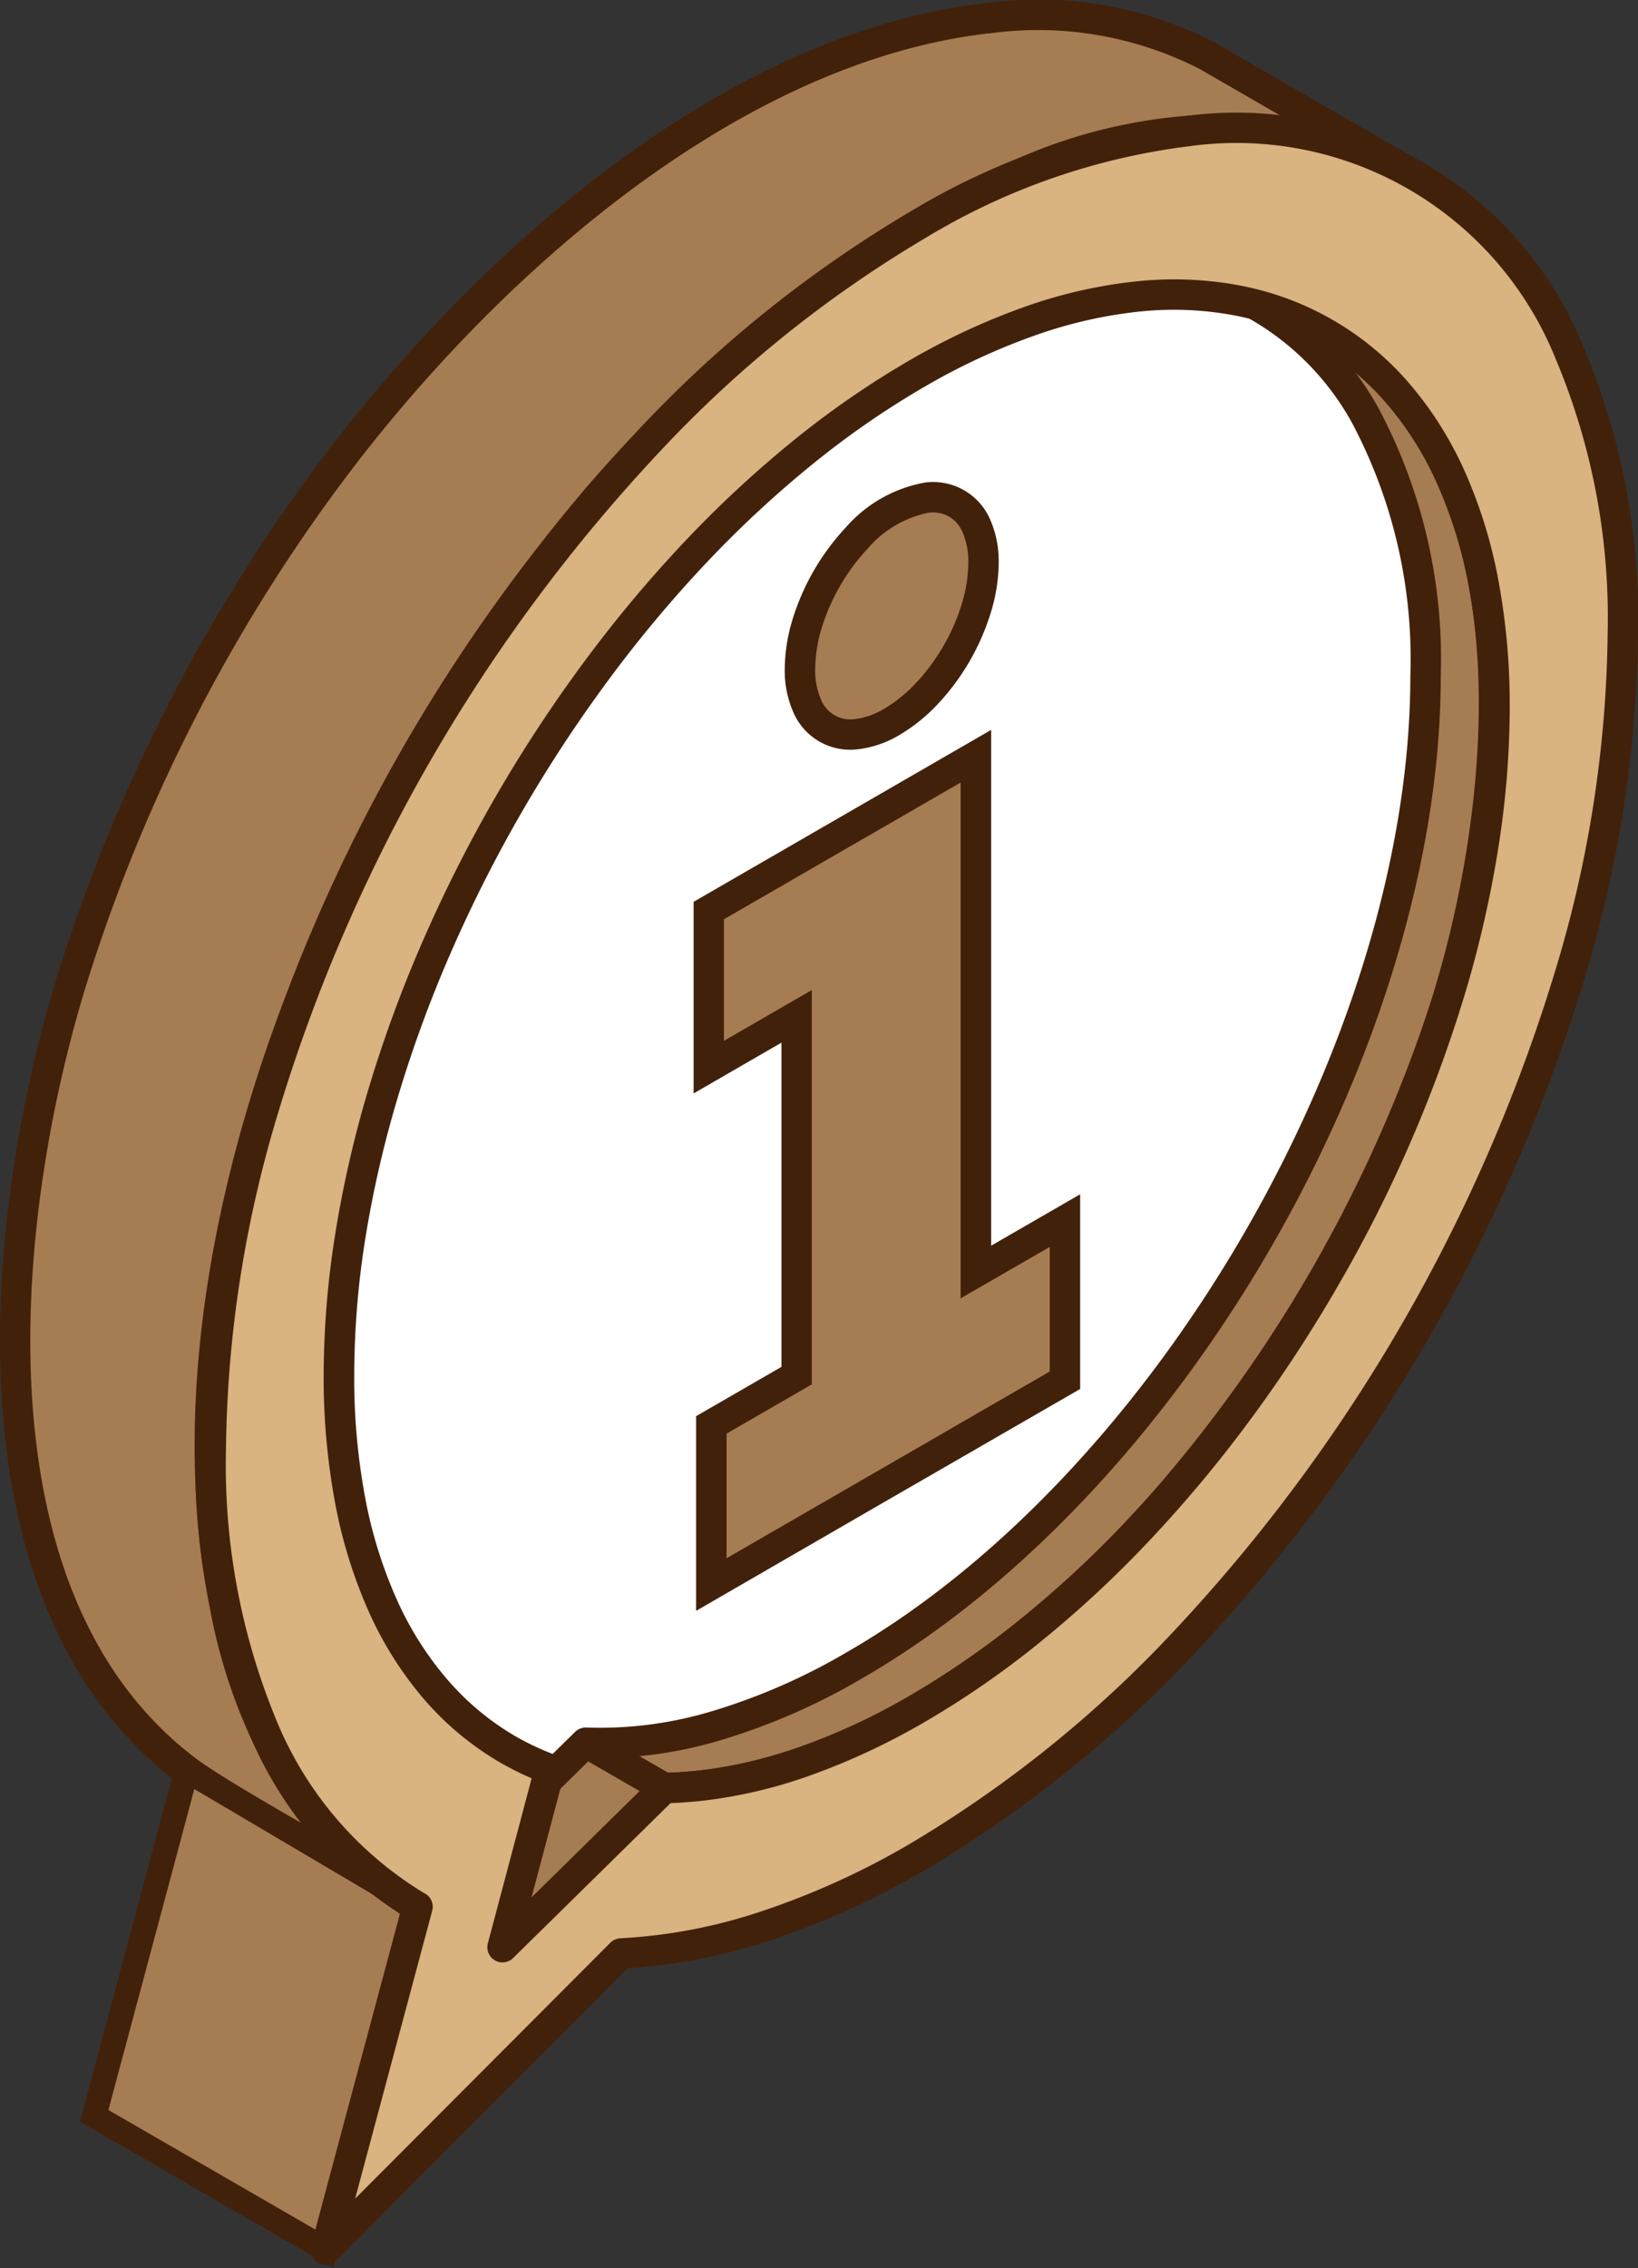 <svg xmlns="http://www.w3.org/2000/svg" width="66.61" height="92.161" viewBox="0 0 66.61 92.161">
  <rect x="0" y="0" width="66.61" height="92.161" fill="#333333" stroke="none"/>
  <g id="グループ_2010" data-name="グループ 2010" transform="translate(-258.736 -328.839)">
    <path id="パス_5152" data-name="パス 5152" d="M288.039,333.395c5.844-3.289,13.458-5.691,19.811-2.28l7.974,4.6c-11.732-5.836-25.64,5-32.88,13.457-9.7,11.338-18.028,29.872-15.06,44.9.965,4.888,3.12,9.149,7.346,11.951-1.9-1.1-7.44-4.143-8.9-5.247-9.142-6.9-7.645-22.269-4.745-31.862C265.78,355.036,275.421,340.864,288.039,333.395Z" fill="#a67c52" fill-rule="evenodd"/>
    <path id="パス_5153" data-name="パス 5153" d="M298.8,328.968a15.612,15.612,0,0,1,9.337,1.6l7.992,4.614a.617.617,0,0,1-.584,1.087c-4.813-2.392-10.029-1.868-14.975.156-6.775,2.773-13.051,8.347-17.163,13.151a70.323,70.323,0,0,0-12.79,22.64c-2.447,7.3-3.481,14.9-2.129,21.743a20.964,20.964,0,0,0,2.374,6.564,15,15,0,0,0,4.705,4.99.618.618,0,0,1-.681,1.031l-1.731-.984c-2.458-1.387-6.054-3.418-7.2-4.285-4.064-3.072-6.1-7.73-6.858-12.824-1-6.7.215-14.162,1.892-19.71a69.337,69.337,0,0,1,10.639-21c6.147-8.255,16.262-17.521,27.176-18.777Zm.141,1.227c-10.438,1.2-20.335,10.241-26.325,18.285a67.966,67.966,0,0,0-10.445,20.62c-1.637,5.414-2.822,12.681-1.854,19.174.713,4.8,2.609,9.167,6.379,12.016.725.547,2.483,1.587,4.289,2.625a17.023,17.023,0,0,1-1.187-1.766,22.172,22.172,0,0,1-2.525-6.952c-1.4-7.066-.338-14.883,2.174-22.372a71.594,71.594,0,0,1,13.023-23.052c4.207-4.916,10.649-10.628,17.636-13.487a21.357,21.357,0,0,1,10.782-1.7l-3.332-1.925A14.432,14.432,0,0,0,298.945,330.2Z" fill="#42210b" fill-rule="evenodd"/>
    <path id="パス_5154" data-name="パス 5154" d="M312.63,342.377l-7.976-4.6-.2-.115-.207-.111,7.975,4.6.207.111Z" fill="#a67c52" fill-rule="evenodd"/>
    <path id="パス_5155" data-name="パス 5155" d="M312.321,342.91q-4.2-2.4-8.387-4.831a.617.617,0,0,1,.6-1.078c2.823,1.52,5.625,3.235,8.406,4.841a.617.617,0,0,1-.61,1.072Z" fill="#42210b" fill-rule="evenodd"/>
    <path id="パス_5156" data-name="パス 5156" d="M275.712,406.321l-9.384-5.539-3.759,14.033,9.41,5.435Z" fill="#a67c52" fill-rule="evenodd"/>
    <path id="パス_5157" data-name="パス 5157" d="M275.138,406.556l-8.5-5.017-3.493,13.041,8.524,4.922,3.47-12.946Zm-8.559-6.2,9.708,5.73q-2.008,7.455-4,14.913l-10.3-5.945,4.026-15.028Z" fill="#42210b" fill-rule="evenodd"/>
    <path id="パス_5158" data-name="パス 5158" d="M276.048,406.161l6.5-6.507,3.194,1.843-6.576,6.466Z" fill="#a67c52" fill-rule="evenodd"/>
    <path id="パス_5159" data-name="パス 5159" d="M277.833,396.927c7.8-.081,15.87-6.629,20.521-11.942,8.3-9.478,15.62-25.652,12.471-38.249-.927-3.7-2.811-6.978-6.171-8.964l8.377,4.848c8.4,5.334,7.08,18.839,4.473,27.127-3.864,12.283-14.295,27.147-26.979,30.967a17.979,17.979,0,0,1-4.778.783Z" fill="#a67c52" fill-rule="evenodd"/>
    <path id="パス_5160" data-name="パス 5160" d="M277.829,396.312a20.337,20.337,0,0,0,9.777-3.094,43.09,43.09,0,0,0,10.281-8.64,57.619,57.619,0,0,0,10.977-19.391c2.022-6.2,2.778-12.631,1.361-18.3a15.8,15.8,0,0,0-2.235-5.155,11.5,11.5,0,0,0-3.651-3.427.618.618,0,0,1,.63-1.064c2.765,1.66,5.636,3.192,8.393,4.858,3.761,2.388,5.659,6.318,6.382,10.7.948,5.757-.137,12.314-1.651,17.128A58.827,58.827,0,0,1,306.7,390.1c-4.543,5.212-10.017,9.4-15.995,11.2a20.041,20.041,0,0,1-2.5.58,16.984,16.984,0,0,1-2.444.226.606.606,0,0,1-.334-.092l-7.9-4.559a.616.616,0,0,1,.3-1.15Zm10.4-2.026a23.4,23.4,0,0,1-8.362,3.1l6.041,3.489a16.184,16.184,0,0,0,2.1-.209,18.594,18.594,0,0,0,2.346-.546c5.736-1.728,11.016-5.781,15.418-10.832a57.515,57.515,0,0,0,11.147-19.728c1.47-4.671,2.526-11.021,1.613-16.563-.67-4.061-2.4-7.684-5.826-9.858l-3.725-2.157.03.044a17.015,17.015,0,0,1,2.419,5.559c1.479,5.911.7,12.577-1.386,18.981a58.882,58.882,0,0,1-11.221,19.822A44.416,44.416,0,0,1,288.225,394.286Z" fill="#42210b" fill-rule="evenodd"/>
    <path id="パス_5161" data-name="パス 5161" d="M293.506,342.917c-12.814,7.4-23.2,25.39-23.2,40.185,0,7.866,2.858,13.825,7.533,16.027l-1.859,6.991,6.575-6.466c3.273.148,6.973-.859,10.952-3.157,12.812-7.4,23.2-25.389,23.2-40.186S306.32,335.52,293.506,342.917Z" fill="#fff" fill-rule="evenodd"/>
    <path id="パス_5162" data-name="パス 5162" d="M293.783,343.468c-12.61,7.3-22.861,25.065-22.861,39.634a23.277,23.277,0,0,0,1.94,9.845,11.279,11.279,0,0,0,5.24,5.624.616.616,0,0,1,.33.726l-1.276,4.8,4.966-4.881a.618.618,0,0,1,.459-.178,15.759,15.759,0,0,0,5.086-.657,24.92,24.92,0,0,0,5.528-2.417l.033-.018c6.3-3.644,12.006-9.9,16.149-17.077s6.711-15.267,6.711-22.557a20.459,20.459,0,0,0-2.35-10.249,10.927,10.927,0,0,0-9.871-5.7,20.425,20.425,0,0,0-10.052,3.084l-.032.017Zm-.621-1.064.033-.022a21.657,21.657,0,0,1,10.672-3.253,12.18,12.18,0,0,1,10.937,6.316,21.657,21.657,0,0,1,2.521,10.866c0,7.507-2.63,15.815-6.88,23.176s-10.107,13.765-16.6,17.523l-.035.022a26.206,26.206,0,0,1-5.808,2.533,17.207,17.207,0,0,1-5.209.715l-6.375,6.27a.617.617,0,0,1-1.04-.587l1.731-6.508a12.688,12.688,0,0,1-5.37-5.987,24.468,24.468,0,0,1-2.059-10.366C269.685,368.1,280.178,349.922,293.162,342.4Z" fill="#42210b" fill-rule="evenodd"/>
    <path id="パス_5163" data-name="パス 5163" d="M275.712,359.433c5.2-9,12.375-16.855,20.3-21.434s15.106-5.009,20.3-2.01,8.41,9.436,8.41,18.589-3.214,19.3-8.41,28.3-12.375,16.857-20.3,21.434a26.774,26.774,0,0,1-12.025,3.9l-12.011,12.037,3.733-13.93c-5.2-3-8.41-9.43-8.41-18.588s3.214-19.3,8.41-28.3Zm36.917-17.056A12.551,12.551,0,0,0,305,340.886a22.735,22.735,0,0,0-8.989,3.137,40.5,40.5,0,0,0-8.987,7.24,56.265,56.265,0,0,0-12.73,22.054,40.318,40.318,0,0,0-1.78,11.4,22.65,22.65,0,0,0,1.78,9.353,12.541,12.541,0,0,0,5.1,5.861,11.244,11.244,0,0,0,1.695.8l-1.922,7.233,6.576-6.466c.419-.006.847-.029,1.281-.073a22.672,22.672,0,0,0,8.987-3.136A40.367,40.367,0,0,0,305,391.045,56.4,56.4,0,0,0,317.733,369a40.305,40.305,0,0,0,1.778-11.406,22.655,22.655,0,0,0-1.778-9.351A12.545,12.545,0,0,0,312.629,342.377Z" fill="#d9b380" fill-rule="evenodd"/>
    <path id="パス_5164" data-name="パス 5164" d="M284.587,346.424a49.96,49.96,0,0,1,11.118-8.957,28.308,28.308,0,0,1,11.228-3.909,15.23,15.23,0,0,1,16.183,9.343,28.319,28.319,0,0,1,2.23,11.677,50,50,0,0,1-2.2,14.109,69.5,69.5,0,0,1-15.7,27.2,49.993,49.993,0,0,1-11.118,8.958,32.966,32.966,0,0,1-6.283,2.846,23.007,23.007,0,0,1-5.782,1.128l-11.843,11.868a.618.618,0,0,1-.873,0,.612.612,0,0,1-.16-.6l3.612-13.482a16.062,16.062,0,0,1-6.083-7.2,28.3,28.3,0,0,1-2.23-11.677,50.031,50.031,0,0,1,2.2-14.107,69.31,69.31,0,0,1,15.705-27.2Zm.9.851a67.992,67.992,0,0,0-15.415,26.7,48.713,48.713,0,0,0-2.147,13.759,27.1,27.1,0,0,0,2.118,11.17,14.747,14.747,0,0,0,5.94,6.862.615.615,0,0,1,.329.716l-3.134,11.7,10.379-10.4a.626.626,0,0,1,.411-.18,21.573,21.573,0,0,0,5.694-1.082,31.751,31.751,0,0,0,6.047-2.739,48.725,48.725,0,0,0,10.84-8.742,68.175,68.175,0,0,0,15.415-26.7,48.758,48.758,0,0,0,2.148-13.76,27.115,27.115,0,0,0-2.119-11.168,13.993,13.993,0,0,0-14.935-8.625,27.144,27.144,0,0,0-10.73,3.749,48.651,48.651,0,0,0-10.841,8.741Zm26.84-4.364a10.916,10.916,0,0,0-3.381-1.253,13.318,13.318,0,0,0-3.878-.157,18.481,18.481,0,0,0-4.256.973,26.312,26.312,0,0,0-4.485,2.084,35.418,35.418,0,0,0-4.51,3.112,44.306,44.306,0,0,0-4.338,4.02,51.4,51.4,0,0,0-4.008,4.793,56.709,56.709,0,0,0-6.434,11.139,51.564,51.564,0,0,0-2.143,5.869,44.445,44.445,0,0,0-1.316,5.765,35.553,35.553,0,0,0-.437,5.465,26.324,26.324,0,0,0,.436,4.931,18.384,18.384,0,0,0,1.288,4.169,13.309,13.309,0,0,0,2.072,3.278,10.867,10.867,0,0,0,2.771,2.3c.255.146.518.283.787.409s.529.235.816.341a.62.62,0,0,1,.37.783l-1.329,5.009,4.966-4.885a.619.619,0,0,1,.444-.177l.589-.021.62-.05a18.375,18.375,0,0,0,4.251-.969,26.439,26.439,0,0,0,4.49-2.086,35.833,35.833,0,0,0,4.515-3.117,44.224,44.224,0,0,0,4.334-4.017,52.032,52.032,0,0,0,4.008-4.793,56.735,56.735,0,0,0,3.531-5.387,54.478,54.478,0,0,0,5.045-11.618,44.262,44.262,0,0,0,1.313-5.762,35.718,35.718,0,0,0,.437-5.47,26.522,26.522,0,0,0-.435-4.932,18.523,18.523,0,0,0-1.287-4.166,13.3,13.3,0,0,0-2.075-3.28,10.85,10.85,0,0,0-2.771-2.3Zm-3.143-2.466a14.531,14.531,0,0,0-4.237-.172,19.727,19.727,0,0,0-4.542,1.034,27.97,27.97,0,0,0-4.693,2.181,36.872,36.872,0,0,0-4.669,3.219,45.7,45.7,0,0,0-4.459,4.132,53.238,53.238,0,0,0-4.106,4.909,58.033,58.033,0,0,0-6.573,11.385,53.045,53.045,0,0,0-2.2,6.009,45.7,45.7,0,0,0-1.35,5.926,36.805,36.805,0,0,0-.457,5.653,27.754,27.754,0,0,0,.459,5.158,19.761,19.761,0,0,0,1.375,4.449A14.6,14.6,0,0,0,276,397.912a12.177,12.177,0,0,0,3.091,2.558c.287.163.58.317.876.457l.389.175-1.781,6.706a.616.616,0,0,0,1.04.585l6.391-6.284.41-.018.671-.054a19.591,19.591,0,0,0,4.536-1.03,27.821,27.821,0,0,0,4.7-2.184,36.642,36.642,0,0,0,4.672-3.225,45,45,0,0,0,4.455-4.127,53.078,53.078,0,0,0,4.106-4.909,57.7,57.7,0,0,0,3.608-5.505,55.779,55.779,0,0,0,5.161-11.886,45.067,45.067,0,0,0,1.347-5.923,36.716,36.716,0,0,0,.458-5.658,27.77,27.77,0,0,0-.459-5.159,19.75,19.75,0,0,0-1.374-4.446,14.646,14.646,0,0,0-2.27-3.586,12.023,12.023,0,0,0-6.847-3.954Z" fill="#42210b" fill-rule="evenodd"/>
    <path id="パス_5165" data-name="パス 5165" d="M287.663,386.741l3.471-2v-14.6l-3.573,2.063V365.84l10.862-6.273v20.96l3.619-2.089v6.487l-14.38,8.3Z" fill="#a67c52" fill-rule="evenodd"/>
    <path id="パス_5166" data-name="パス 5166" d="M287.355,386.206l3.159-1.823V371.208l-3.572,2.063v-7.786l12.1-6.987v20.96l3.619-2.089v7.912q-7.811,4.5-15.618,9.016v-7.91l.311-.181Zm4.086-.934-3.159,1.823v5.065l13.142-7.589v-5.063L297.8,381.6V360.638l-9.624,5.556v4.938l3.573-2.061v16.02Z" fill="#42210b" fill-rule="evenodd"/>
    <path id="パス_5167" data-name="パス 5167" d="M292.361,352.342A7.629,7.629,0,0,1,295,349.557a2.275,2.275,0,0,1,3.732,2.154A8.242,8.242,0,0,1,295,358.173a2.274,2.274,0,0,1-3.73-2.154A7.632,7.632,0,0,1,292.361,352.342Z" fill="#a67c52" fill-rule="evenodd"/>
    <path id="パス_5168" data-name="パス 5168" d="M293.121,350.284a5.566,5.566,0,0,1,3.244-1.838,2.526,2.526,0,0,1,2.646,1.527,4.223,4.223,0,0,1,.338,1.738,7.028,7.028,0,0,1-.31,1.984,9.551,9.551,0,0,1-2.167,3.755,7.053,7.053,0,0,1-1.564,1.258,4.235,4.235,0,0,1-1.677.577,2.517,2.517,0,0,1-2.644-1.527,4.2,4.2,0,0,1-.339-1.739,7.064,7.064,0,0,1,.31-1.986,9.592,9.592,0,0,1,2.163-3.749Zm.9.848a8.326,8.326,0,0,0-1.878,3.251,5.822,5.822,0,0,0-.256,1.636,2.971,2.971,0,0,0,.228,1.23,1.281,1.281,0,0,0,1.4.807,2.982,2.982,0,0,0,1.177-.416,5.86,5.86,0,0,0,1.288-1.042,8.084,8.084,0,0,0,1.125-1.518,7.986,7.986,0,0,0,.752-1.733,5.786,5.786,0,0,0,.256-1.636,3,3,0,0,0-.227-1.23,1.371,1.371,0,0,0-.554-.65,1.389,1.389,0,0,0-.843-.157A4.429,4.429,0,0,0,294.02,351.132Z" fill="#42210b" fill-rule="evenodd"/>
  </g>
</svg>
